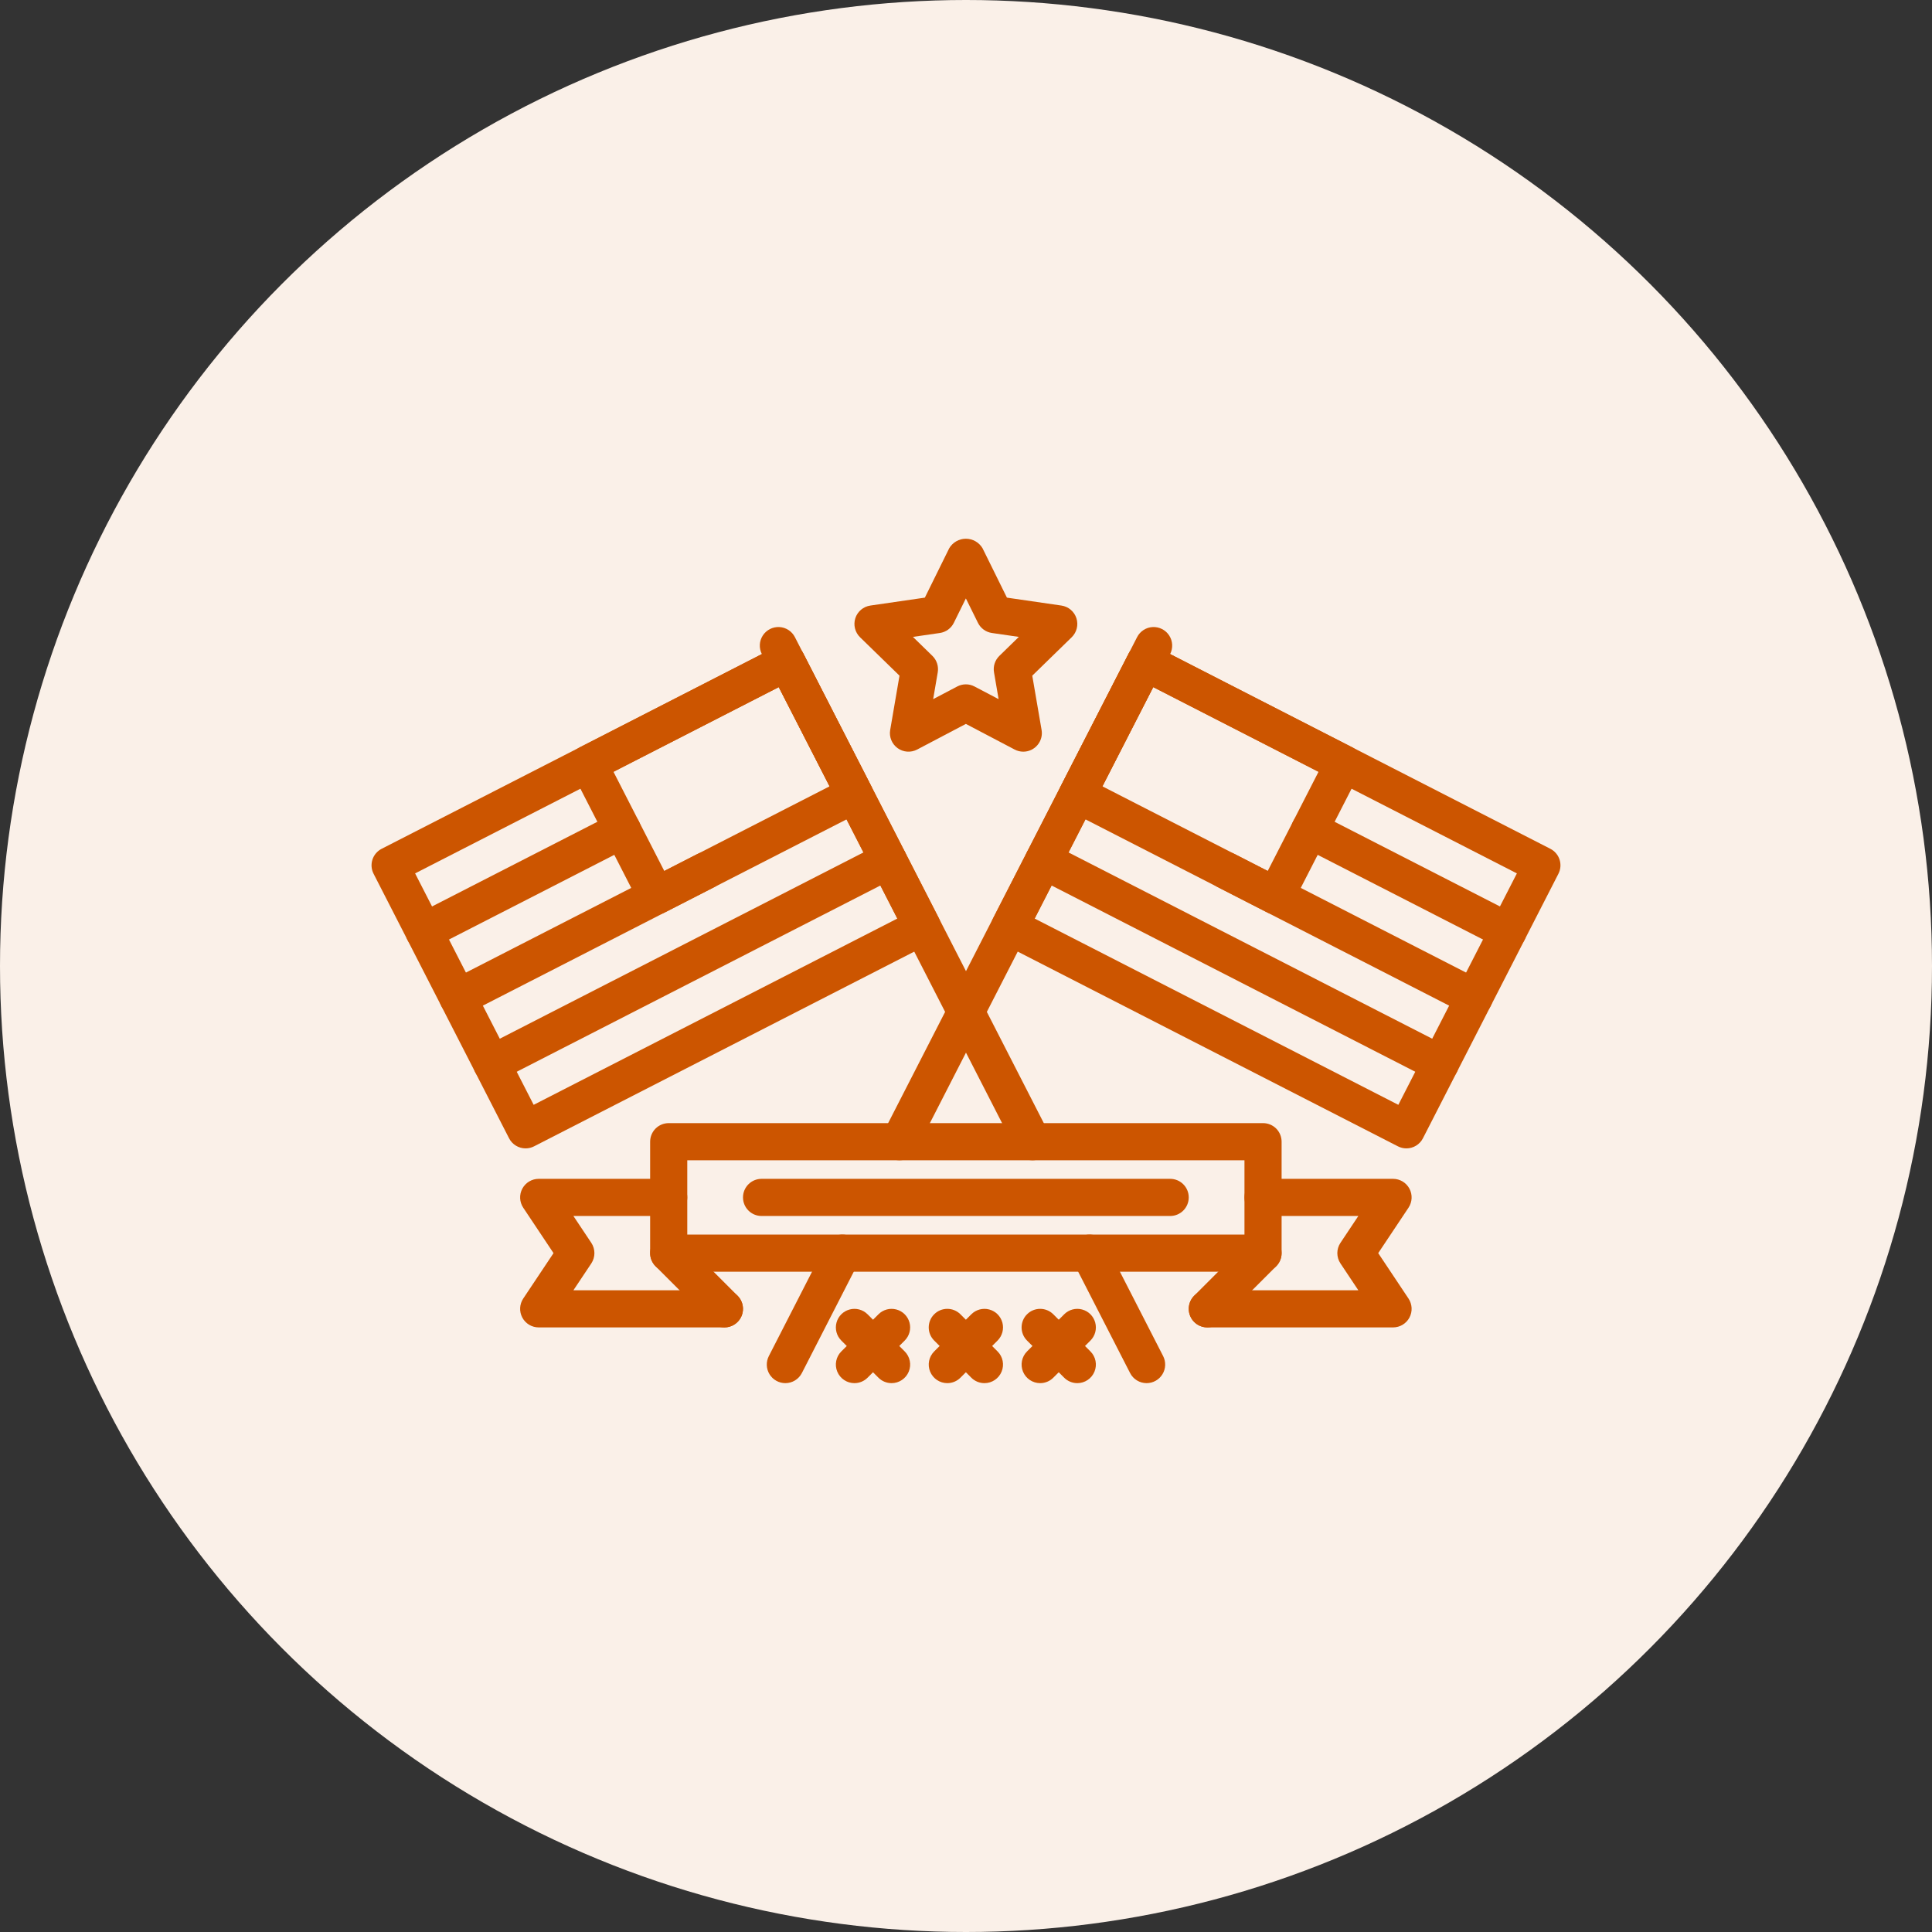 <?xml version="1.0" encoding="UTF-8"?>
<svg width="104px" height="104px" viewBox="0 0 104 104" version="1.1" xmlns="http://www.w3.org/2000/svg" xmlns:xlink="http://www.w3.org/1999/xlink">
    <rect x="0" y="0" width="104" height="104" fill="#333333" stroke="none"/>
    <title>why-work-4</title>
    <g id="DWM-Medical" stroke="none" stroke-width="1" fill="none" fill-rule="evenodd">
        <g id="Home-v2-Copy" transform="translate(-278, -7104)">
            <g id="Group-12" transform="translate(166, 6764)">
                <g id="Group-10-Copy-7" transform="translate(0, 340)">
                    <g id="why-work-4" transform="translate(112, 0)">
                        <circle id="Oval" fill="#FAF0E8" cx="52" cy="52" r="52"></circle>
                        <g id="American-Flags" transform="translate(20, 29)" fill="#CC5500" fill-rule="nonzero">
                            <path d="M22.275,45.455 C21.927,45.454 21.604,45.273 21.423,44.976 C21.241,44.679 21.228,44.309 21.386,43.999 L24.458,38 C24.621,37.683 24.941,37.476 25.297,37.458 C25.654,37.44 25.993,37.614 26.187,37.914 C26.381,38.214 26.4,38.595 26.237,38.912 L23.165,44.911 C22.994,45.245 22.65,45.455 22.275,45.455 Z M28.419,33.457 C28.071,33.457 27.748,33.275 27.567,32.978 C27.386,32.681 27.372,32.311 27.53,32.002 L41.21,5.297 C41.373,4.979 41.693,4.772 42.049,4.754 C42.406,4.737 42.745,4.91 42.939,5.21 C43.133,5.51 43.152,5.891 42.989,6.209 L29.309,32.914 C29.138,33.248 28.794,33.458 28.419,33.457 L28.419,33.457 Z" id="Shape"></path>
                            <path d="M55.707,32.818 C55.548,32.818 55.392,32.78 55.252,32.708 L33.895,21.77 C33.659,21.649 33.48,21.44 33.399,21.187 C33.318,20.935 33.34,20.66 33.462,20.424 L40.754,6.187 C41.006,5.696 41.608,5.501 42.099,5.753 L63.456,16.691 C63.692,16.812 63.871,17.022 63.952,17.274 C64.033,17.527 64.011,17.801 63.889,18.037 L56.597,32.274 C56.426,32.608 56.082,32.818 55.707,32.818 L55.707,32.818 Z M35.696,20.446 L55.273,30.473 L61.654,18.015 L42.078,7.988 L35.696,20.446 Z" id="Shape"></path>
                            <path d="M48.674,20.23 C48.516,20.23 48.36,20.193 48.219,20.12 L37.541,14.651 C37.305,14.531 37.126,14.321 37.045,14.068 C36.963,13.816 36.986,13.541 37.107,13.306 L40.754,6.187 C41.006,5.696 41.608,5.501 42.099,5.753 L52.778,11.222 C53.014,11.342 53.192,11.552 53.274,11.805 C53.355,12.057 53.332,12.332 53.211,12.567 L49.564,19.687 C49.393,20.021 49.049,20.231 48.674,20.23 L48.674,20.23 Z M39.342,13.328 L48.241,17.885 L50.976,12.546 L42.078,7.988 L39.342,13.328 Z" id="Shape"></path>
                            <path d="M61.175,22.14 C61.017,22.14 60.861,22.102 60.72,22.03 L50.042,16.561 C49.55,16.309 49.356,15.707 49.608,15.215 C49.86,14.724 50.462,14.53 50.954,14.781 L61.632,20.25 C62.043,20.461 62.256,20.926 62.148,21.375 C62.039,21.824 61.637,22.14 61.175,22.14 L61.175,22.14 Z M59.352,25.699 C59.194,25.699 59.038,25.662 58.897,25.589 L45.55,18.753 C45.058,18.501 44.864,17.899 45.116,17.407 C45.368,16.916 45.97,16.721 46.462,16.973 L59.809,23.81 C60.22,24.021 60.433,24.486 60.325,24.935 C60.216,25.384 59.814,25.7 59.352,25.699 L59.352,25.699 Z M57.529,29.259 C57.371,29.259 57.215,29.221 57.075,29.149 L35.718,18.211 C35.226,17.959 35.032,17.356 35.284,16.865 C35.536,16.373 36.138,16.179 36.63,16.431 L57.986,27.37 C58.397,27.581 58.61,28.045 58.502,28.494 C58.393,28.943 57.991,29.259 57.53,29.259 L57.529,29.259 Z M41.723,45.455 C41.348,45.455 41.004,45.245 40.833,44.911 L37.76,38.912 C37.598,38.594 37.617,38.214 37.81,37.914 C38.004,37.614 38.343,37.44 38.7,37.458 C39.056,37.476 39.376,37.683 39.539,38 L42.612,43.999 C42.77,44.309 42.757,44.679 42.575,44.976 C42.394,45.273 42.071,45.454 41.723,45.455 L41.723,45.455 Z M35.578,33.457 C35.203,33.458 34.859,33.248 34.688,32.914 L21.011,6.209 C20.848,5.891 20.867,5.51 21.061,5.21 C21.255,4.91 21.594,4.737 21.951,4.754 C22.307,4.772 22.627,4.979 22.79,5.297 L36.467,32.002 C36.625,32.311 36.612,32.681 36.43,32.978 C36.249,33.275 35.926,33.457 35.578,33.457 L35.578,33.457 Z" id="Shape"></path>
                            <path d="M8.293,32.818 C7.918,32.818 7.574,32.608 7.403,32.274 L0.111,18.037 C-0.011,17.801 -0.033,17.527 0.048,17.274 C0.129,17.022 0.308,16.812 0.544,16.691 L21.901,5.753 C22.137,5.631 22.411,5.609 22.663,5.691 C22.916,5.772 23.125,5.95 23.246,6.187 L30.538,20.424 C30.66,20.66 30.682,20.935 30.601,21.187 C30.52,21.44 30.341,21.649 30.105,21.77 L8.748,32.708 C8.608,32.78 8.452,32.818 8.293,32.818 Z M2.345,18.015 L8.727,30.473 L28.304,20.446 L21.922,7.988 L2.345,18.015 Z" id="Shape"></path>
                            <path d="M15.326,20.23 C14.951,20.231 14.607,20.021 14.436,19.687 L10.789,12.567 C10.668,12.332 10.645,12.057 10.726,11.805 C10.808,11.552 10.986,11.342 11.222,11.222 L21.901,5.753 C22.137,5.631 22.411,5.609 22.663,5.691 C22.916,5.772 23.125,5.95 23.246,6.187 L26.893,13.306 C27.014,13.542 27.037,13.816 26.955,14.069 C26.874,14.321 26.695,14.531 26.459,14.652 L15.781,20.12 C15.64,20.193 15.484,20.23 15.326,20.23 Z M13.024,12.546 L15.759,17.885 L24.658,13.328 L21.922,7.988 L13.024,12.546 Z" id="Shape"></path>
                            <path d="M2.825,22.14 C2.363,22.14 1.961,21.824 1.852,21.375 C1.744,20.926 1.957,20.461 2.368,20.25 L13.046,14.781 C13.538,14.53 14.14,14.724 14.392,15.215 C14.644,15.707 14.45,16.309 13.958,16.561 L3.28,22.03 C3.139,22.102 2.983,22.14 2.825,22.14 L2.825,22.14 Z M4.648,25.699 C4.186,25.7 3.784,25.384 3.675,24.935 C3.567,24.486 3.78,24.021 4.191,23.81 L17.538,16.973 C18.03,16.721 18.632,16.916 18.884,17.407 C19.136,17.899 18.942,18.501 18.45,18.753 L5.103,25.589 C4.962,25.662 4.806,25.699 4.648,25.699 L4.648,25.699 Z M6.471,29.259 C6.009,29.259 5.607,28.943 5.498,28.494 C5.39,28.045 5.603,27.581 6.014,27.37 L27.37,16.431 C27.862,16.179 28.464,16.373 28.716,16.865 C28.968,17.356 28.774,17.959 28.282,18.211 L6.925,29.149 C6.785,29.221 6.629,29.259 6.471,29.259 Z M35.083,11.463 C34.921,11.463 34.762,11.423 34.619,11.348 L31.993,9.968 L29.37,11.348 C29.033,11.525 28.625,11.496 28.317,11.272 C28.009,11.048 27.854,10.669 27.919,10.294 L28.42,7.372 L26.296,5.303 C26.024,5.037 25.926,4.639 26.043,4.277 C26.161,3.915 26.474,3.652 26.851,3.597 L29.785,3.171 L31.097,0.512 C31.284,0.195 31.625,0 31.993,0 C32.361,0 32.702,0.194 32.89,0.512 L34.203,3.171 L37.136,3.597 C37.512,3.652 37.825,3.915 37.943,4.277 C38.061,4.639 37.963,5.037 37.69,5.303 L35.567,7.372 L36.069,10.294 C36.119,10.584 36.038,10.882 35.848,11.107 C35.658,11.333 35.378,11.463 35.083,11.463 L35.083,11.463 Z M29.143,5.284 L30.192,6.307 C30.427,6.537 30.534,6.867 30.479,7.192 L30.232,8.635 L31.527,7.954 C31.819,7.8 32.167,7.8 32.458,7.954 L33.755,8.635 L33.508,7.192 C33.452,6.868 33.559,6.537 33.795,6.307 L34.844,5.284 L33.395,5.074 C33.07,5.027 32.788,4.822 32.643,4.527 L31.993,3.213 L31.345,4.527 C31.2,4.822 30.918,5.027 30.592,5.074 L29.143,5.284 Z M44.99,42.455 C44.586,42.455 44.222,42.212 44.067,41.838 C43.912,41.465 43.998,41.035 44.283,40.749 L47.283,37.749 C47.535,37.497 47.903,37.398 48.248,37.491 C48.593,37.583 48.863,37.853 48.955,38.198 C49.048,38.543 48.949,38.911 48.697,39.163 L45.697,42.163 C45.51,42.35 45.255,42.456 44.99,42.455 Z" id="Shape"></path>
                            <path d="M47.99,39.456 L15.997,39.456 C15.732,39.456 15.477,39.351 15.29,39.163 C15.102,38.976 14.997,38.721 14.997,38.456 L14.997,32.458 C14.997,32.192 15.102,31.938 15.29,31.75 C15.477,31.563 15.732,31.458 15.997,31.458 L47.99,31.458 C48.255,31.458 48.509,31.563 48.697,31.75 C48.884,31.938 48.989,32.192 48.989,32.458 L48.989,38.456 C48.989,38.721 48.884,38.976 48.697,39.163 C48.509,39.351 48.255,39.456 47.99,39.456 L47.99,39.456 Z M16.996,37.456 L46.99,37.456 L46.99,33.457 L16.996,33.457 L16.996,37.456 Z" id="Shape"></path>
                            <path d="M54.988,42.455 L44.99,42.455 C44.438,42.455 43.99,42.008 43.99,41.456 C43.99,40.903 44.438,40.456 44.99,40.456 L53.12,40.456 L52.157,39.011 C51.933,38.675 51.933,38.238 52.157,37.902 L53.12,36.457 L47.99,36.457 C47.437,36.457 46.99,36.009 46.99,35.457 C46.99,34.905 47.437,34.457 47.99,34.457 L54.988,34.457 C55.357,34.457 55.696,34.66 55.87,34.985 C56.044,35.31 56.024,35.705 55.82,36.011 L54.19,38.456 L55.82,40.901 C56.024,41.208 56.044,41.602 55.87,41.927 C55.696,42.252 55.357,42.455 54.988,42.455 L54.988,42.455 Z M18.996,42.455 L8.998,42.455 C8.63,42.455 8.291,42.252 8.117,41.927 C7.943,41.602 7.962,41.208 8.166,40.901 L9.796,38.456 L8.166,36.011 C7.962,35.705 7.943,35.31 8.117,34.985 C8.291,34.66 8.63,34.457 8.998,34.457 L15.997,34.457 C16.549,34.457 16.996,34.905 16.996,35.457 C16.996,36.009 16.549,36.457 15.997,36.457 L10.866,36.457 L11.83,37.902 C12.053,38.238 12.053,38.675 11.83,39.011 L10.866,40.456 L18.996,40.456 C19.548,40.456 19.996,40.903 19.996,41.456 C19.996,42.008 19.548,42.455 18.996,42.455 Z" id="Shape"></path>
                            <path d="M18.996,42.455 C18.731,42.456 18.476,42.35 18.289,42.162 L15.29,39.163 C14.899,38.773 14.899,38.14 15.29,37.749 C15.68,37.359 16.313,37.359 16.704,37.749 L19.703,40.749 C19.989,41.035 20.074,41.465 19.92,41.838 C19.765,42.212 19.4,42.455 18.996,42.455 L18.996,42.455 Z M27.994,45.455 C27.729,45.455 27.474,45.35 27.287,45.162 L25.288,43.162 C25.035,42.91 24.936,42.542 25.029,42.197 C25.121,41.852 25.391,41.582 25.736,41.49 C26.081,41.397 26.449,41.496 26.701,41.748 L28.701,43.748 C28.987,44.034 29.072,44.464 28.918,44.837 C28.763,45.211 28.398,45.455 27.994,45.455 L27.994,45.455 Z" id="Shape"></path>
                            <path d="M25.994,45.455 C25.59,45.455 25.226,45.211 25.071,44.838 C24.916,44.464 25.002,44.034 25.288,43.748 L27.287,41.749 C27.54,41.496 27.908,41.397 28.253,41.49 C28.598,41.582 28.867,41.852 28.96,42.197 C29.052,42.542 28.954,42.91 28.701,43.162 L26.701,45.162 C26.514,45.35 26.26,45.455 25.994,45.455 L25.994,45.455 Z M32.993,45.455 C32.728,45.455 32.473,45.35 32.286,45.162 L30.287,43.162 C29.896,42.772 29.896,42.139 30.287,41.748 C30.677,41.358 31.31,41.358 31.7,41.748 L33.7,43.748 C33.986,44.034 34.071,44.464 33.916,44.837 C33.762,45.211 33.397,45.455 32.993,45.455 L32.993,45.455 Z" id="Shape"></path>
                            <path d="M30.993,45.455 C30.589,45.455 30.225,45.211 30.07,44.838 C29.915,44.464 30.001,44.034 30.287,43.748 L32.286,41.749 C32.539,41.496 32.907,41.397 33.252,41.49 C33.597,41.582 33.866,41.852 33.959,42.197 C34.051,42.542 33.952,42.91 33.7,43.162 L31.7,45.162 C31.513,45.35 31.259,45.455 30.993,45.455 L30.993,45.455 Z M37.992,45.455 C37.727,45.455 37.472,45.35 37.285,45.162 L35.285,43.162 C34.895,42.772 34.895,42.139 35.285,41.748 C35.676,41.358 36.309,41.358 36.699,41.748 L38.699,43.748 C38.985,44.034 39.07,44.464 38.915,44.837 C38.761,45.211 38.396,45.455 37.992,45.455 L37.992,45.455 Z" id="Shape"></path>
                            <path d="M35.992,45.455 C35.588,45.455 35.224,45.211 35.069,44.838 C34.914,44.464 35,44.034 35.285,43.748 L37.285,41.749 C37.538,41.496 37.906,41.397 38.251,41.49 C38.596,41.582 38.865,41.852 38.957,42.197 C39.05,42.542 38.951,42.91 38.699,43.162 L36.699,45.162 C36.512,45.35 36.257,45.455 35.992,45.455 L35.992,45.455 Z M42.991,36.457 L20.996,36.457 C20.443,36.457 19.996,36.009 19.996,35.457 C19.996,34.905 20.443,34.457 20.996,34.457 L42.991,34.457 C43.543,34.457 43.99,34.905 43.99,35.457 C43.99,36.009 43.543,36.457 42.991,36.457 Z" id="Shape"></path>
                        </g>
                    </g>
                </g>
            </g>
        </g>
    </g>
</svg>